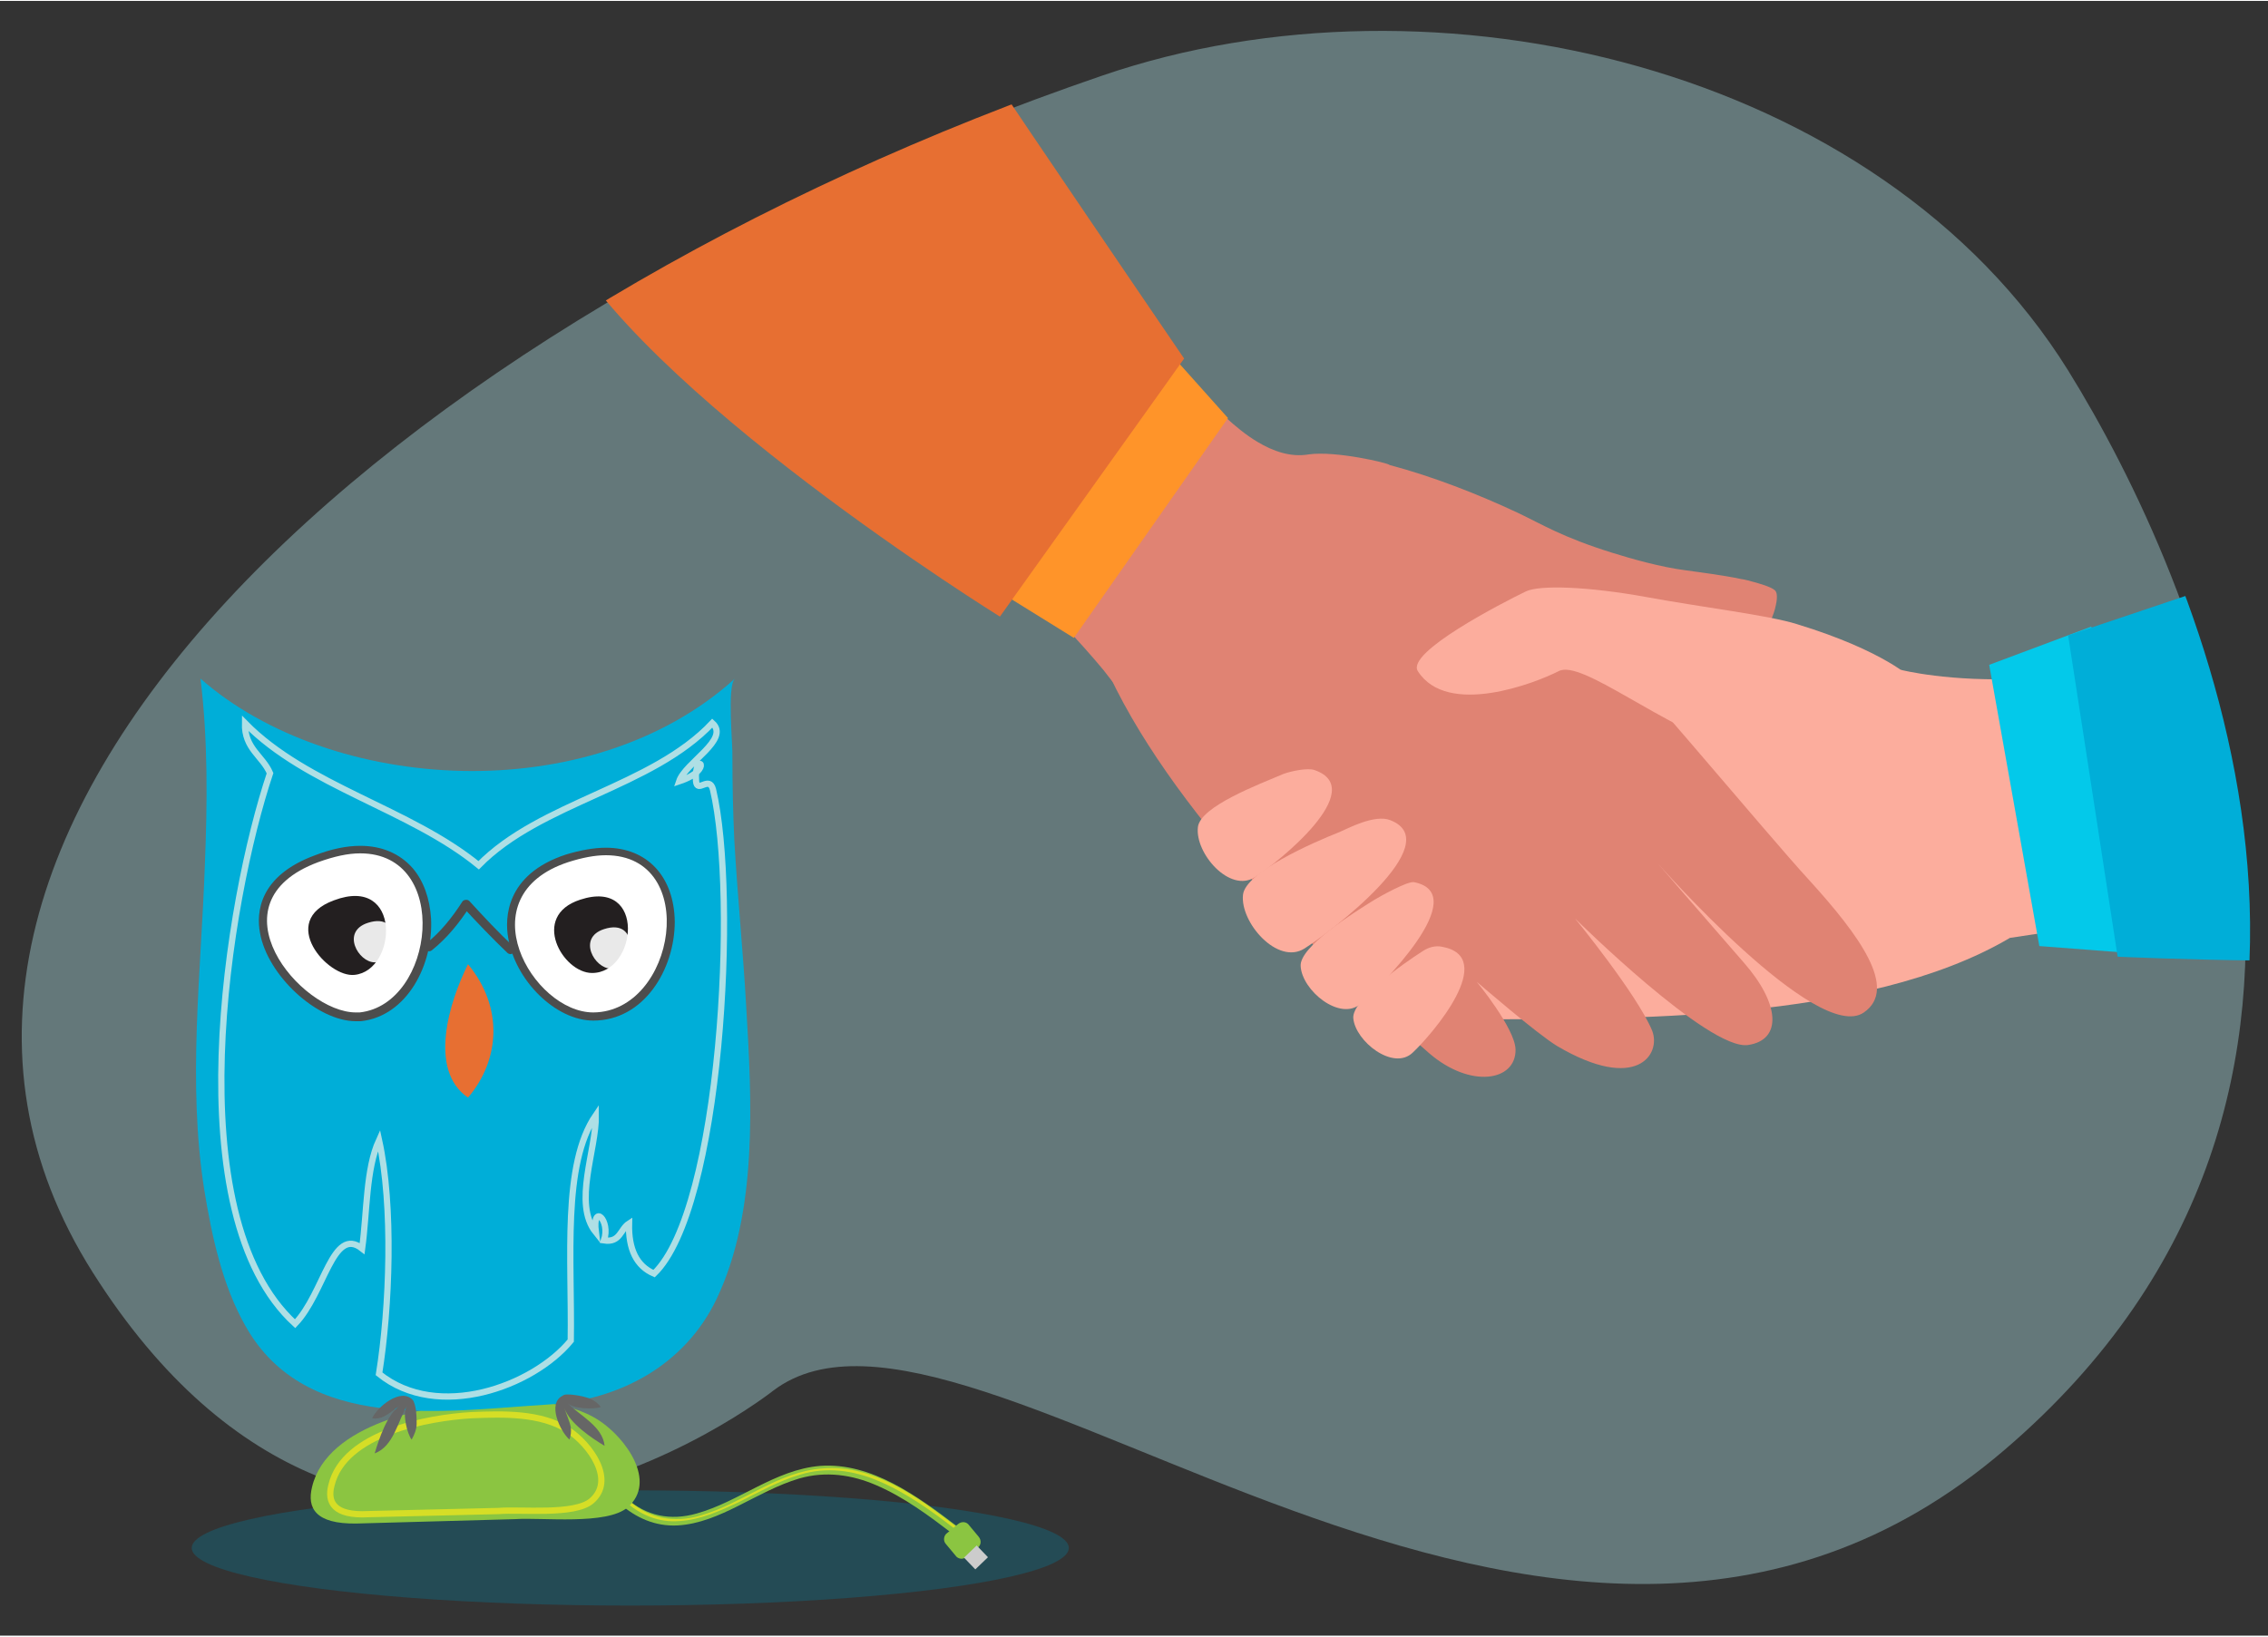 <?xml version="1.0" encoding="UTF-8"?>
<!-- Generator: Adobe Illustrator 26.5.0, SVG Export Plug-In . SVG Version: 6.00 Build 0)  -->
<svg width="399px" height="288px" xmlns="http://www.w3.org/2000/svg" xmlns:xlink="http://www.w3.org/1999/xlink" version="1.1" id="Layer_1" x="0px" y="0px" viewBox="0 0 362 261" style="enable-background:new 0 0 362 261;" xml:space="preserve">
<rect x="0" y="0" width="362" height="261" fill="#333333" stroke="none"/>
<style type="text/css">
	.st0{fill:#E08373;}
	.st1{fill:#FCAD9D;}
	.st2{fill:#FF9429;}
	.st3{fill:url(#SVGID_1_);}
	.st4{fill:#03C9EA;}
	.st5{fill:#FFA42E;}
	.st6{fill:#00AED8;}
	.st7{opacity:0.4;fill:#AEDFE5;enable-background:new    ;}
	.st8{opacity:0.3;}
	.st9{fill:#0082A3;}
	.st10{fill:#8BC541;}
	.st11{fill:#D6DE26;}
	.st12{fill-rule:evenodd;clip-rule:evenodd;fill:#8BC541;}
	.st13{fill:none;stroke:#D6DE26;}
	.st14{fill-rule:evenodd;clip-rule:evenodd;fill:#00AED8;}
	.st15{fill-rule:evenodd;clip-rule:evenodd;fill:#FFFFFF;}
	.st16{fill:#4D4D4D;}
	.st17{fill-rule:evenodd;clip-rule:evenodd;fill:url(#SVGID_00000080185880418275501610000009471411886275445433_);}
	.st18{fill-rule:evenodd;clip-rule:evenodd;fill:#231F20;}
	.st19{opacity:0.9;fill-rule:evenodd;clip-rule:evenodd;fill:#FFFFFF;enable-background:new    ;}
	.st20{fill:none;stroke:#AEDFE5;}
	.st21{fill:#666666;}
	.st22{fill-rule:evenodd;clip-rule:evenodd;fill:#CCCCCC;}
	.st23{clip-path:url(#SVGID_00000181781973234217365960000000508739173668760752_);}
	.st24{fill:url(#SVGID_00000023271538364081209450000014553706080568681097_);}
</style>
<g>
	<g>
		<g>
			<path class="st0" d="M496.5-628.9c0,0,7.9-0.8,19-5.8c4.4-2,9.6,16.5,9.6,16.5l17.4,14.9l-14.5,8.3l-40.3-17L496.5-628.9z"></path>
		</g>
		<g>
			<path class="st0" d="M510.5-625.8c0,0-39.3-6.4-49.5-0.2c-14,8.6-38.6,27.1-47.3,30.6c-8.7,3.5-22.6,13.6-20.5,20.1     c2.1,6.5,40,30.3,60.6,22.3c20.6-8,57.5-21.3,74.1-42.2L510.5-625.8z"></path>
		</g>
		<g>
			<path class="st1" d="M390.7-616.5c0,0,37.5-10.5,48.1-5.5c14.6,6.8,47.7,25.5,55.9,29.6c10.8,5.4,19.6,11.1,15.8,16.7     c-5.1,7.5-39.2-10.5-39.2-10.5s9.2,5,18.4,9.8c7.8,4.1,10.2,9.4,5.4,12.1c-5.5,3.1-33-9-33-9s13.6,7.7,17.9,12.4     c2.8,3,1.2,10.2-13.2,7.7c-3.7-0.6-15.8-5.1-15.8-5.1s8.3,4.8,9.6,7.9c1.9,4.7-4.5,8.5-12.7,5.4c-20.3-7.5-53.1-21.6-70.8-39.9     L390.7-616.5z"></path>
		</g>
		<g>
			<path class="st1" d="M420.6-560.2c-9.3-0.5-25.6-12.7-40.1-21.5c-1-0.6-2-1.2-2.9-1.7l0,0c-5.4-3.1-11.1-5.8-16.9-8     c-1.8-0.7-3.7-1.4-5.6-2c-0.8-0.3-1.7-0.6-2.6-0.8c-0.3-12.5,0.6-23.6,2.4-33.6c1.9-3.2,3.7-6.3,5.5-9.2c2.3,1.1,4.5,2.1,6.5,3     l0,0c1.6,0.7,3.1,1.4,4.4,2l0,0c2.1,0.9,3.8,1.6,5,2c2.9,1,7.1,3.1,11.3,3.9l0,0c0,0,0,0,0,0l0,0c2.9,0.5,5.8,0.4,8.4-1.1     c3.8-2.1,12.4-3.2,12.6-3c7-0.7,14.7-0.7,21.8-0.1c4.4,0.3,8,1.1,16.4,0.6c3.3-0.2,8.1-0.6,12-1.5c2-0.5,6-1.4,8.8-1.9     c0.7-0.1,1.4-0.2,2.1-0.3c0.7-0.1,2.6-0.3,3.5,0.1c0.8,0.3,1,2,1.1,2.8c0.1,1.5-0.1,3.9-0.8,5.2c-1,1.7-2.7,3.1-4.4,4.1     c-1.9,1.1-4.1,2-6.3,2.7c-3,1-7.1,2-10.2,2.7c-3,0.7-5.3,1.4-6.6,1.9c-2.1,0.8-4.2,1.7-6.1,2.9c-1.5,0.9-2.8,2-3.9,3.2     C435.3-607.5,426.1-559.9,420.6-560.2z"></path>
		</g>
		<g>
			<g>
				<polygon class="st2" points="354,-590.1 371.3,-586.7 381.8,-628.2 367.3,-635.8     "></polygon>
			</g>
			<g>
				<linearGradient id="SVGID_1_" gradientUnits="userSpaceOnUse" x1="269.205" y1="-638.758" x2="371.875" y2="-638.758">
					<stop offset="0" style="stop-color:#EA9152"></stop>
					<stop offset="0" style="stop-color:#EA9152"></stop>
					<stop offset="0" style="stop-color:#E87E40"></stop>
					<stop offset="0" style="stop-color:#E77336"></stop>
					<stop offset="0" style="stop-color:#E76F32"></stop>
				</linearGradient>
				<path class="st3" d="M371.9-634.6c-0.3,1.4,1.3-5.2-12.8,49c0,0-67.3-13-88.2-32.7c5.6-34.5-16.7-62,19.9-73.5      C304.9-681.2,371.9-634.6,371.9-634.6z"></path>
			</g>
		</g>
		<g>
			<g>
				<polygon class="st4" points="549.1,-600.5 532.9,-595.6 509.4,-634.7 522.5,-646.2     "></polygon>
			</g>
			<g>
				<path class="st5" d="M605.7-627.5c-30.9,22.2-62,29.3-62,29.3c0,0-25.2-44.3-25.2-44.3c-0.1-0.2,0,0-0.4-0.8      c0,0,75.1-61.7,81.4-67c16.7,13.4-4.3,74.6-3.7,82.5C596-624.3,602.5-627.6,605.7-627.5z"></path>
			</g>
			<path class="st6" d="M595.8-627.7c-0.2-2.1,1.2-8.1,3-16c-0.9-0.6,6.9-39.5,6.9-39.5s2.6-20.3-6.2-27c-2.1,1.8-81.4,67-81.4,67     c0,0,18.8,33,25.7,45.1c0,0,42-13.8,44.6-18.2c5.7-3.2,11.5-6.8,17.4-11.1C602.5-627.6,596-624.3,595.8-627.7z"></path>
		</g>
		<g>
			<path class="st0" d="M498.8-628.2c0,0-5.7-2.6-20.4-1.6c-4.6,0.3-15.1,2.9-23.9,4.5c-9.3,1.7-16.8,4.3-18.4,6     c-2.8,3-14.4,15.9-11.5,18c7,5.3,18.3-4.9,21-8c2.8-3.1,18.6,2.5,31.5,1.7C489.9-608.4,498.8-628.2,498.8-628.2z"></path>
		</g>
		<g>
			<path class="st0" d="M414.8-580.7c-1.1,0-3.5,1.5-4.4,2.4c-3.1,3-10.6,9.6-9.7,12.9c1.1,4,8.5,8.1,11.4,4.3     C414.7-564.9,424-580.9,414.8-580.7z"></path>
		</g>
		<g>
			<path class="st0" d="M428.9-577.5c-2.7,0-6,3.8-6.9,4.7c-3.4,3.2-11.8,11.4-10.8,14.8c1.1,4.3,9.2,8.6,12.2,4.5     C426.3-557.3,438.9-577.5,428.9-577.5z"></path>
		</g>
		<g>
			<path class="st0" d="M436-569.6c-1.1,0.2-4.2,4-4.9,4.9c-2.5,3.2-8.5,11.3-7.2,14.1c1.6,3.5,9,6.1,11.1,2.2     C436.9-552.1,445.6-571.2,436-569.6z"></path>
		</g>
		<g>
			<path class="st0" d="M443.7-561.5c-1,0.2-1.9,0.8-2.6,1.7c-2.3,3.2-7.8,11.3-6.5,14c1.7,3.4,9,5.6,10.9,1.8     C447.3-547.7,453-563.4,443.7-561.5z"></path>
		</g>
	</g>
</g>
<path class="st7" d="M330.1,59c20.4,32.9,56.7,115.1-10.1,172.3c-72.6,62.3-165.2-33.3-196.6-9.4c0,0-64.4,51-108.6-18.9  S62.3,50.8,176,11.9C228.9-6.2,299.9,10.5,330.1,59z"></path>
<g class="st8">
	<ellipse class="st9" cx="100.6" cy="247" rx="70" ry="9.2"></ellipse>
</g>
<g>
	<g>
		<path class="st10" d="M98.9,239.9c2.6,2.3,5.7,3.7,9.3,3.5c3.4-0.2,6.6-1.6,9.6-3.1c3.2-1.6,6.4-3.4,9.8-4.4    c4.2-1.2,8.4-0.6,12.3,1.1c4.4,1.9,8.3,4.8,12.1,7.7c0.7,0.5,1.4-0.7,0.7-1.2c-6.2-4.7-13.6-10.2-21.8-9.6    c-7.2,0.6-12.9,5.7-19.7,7.6c-4.2,1.2-8.1,0.4-11.3-2.5C99.2,238.3,98.3,239.3,98.9,239.9L98.9,239.9z"></path>
	</g>
	<g>
		<path class="st11" d="M99.6,239.4c2.5,2.3,5.5,3.6,8.9,3.3c3.3-0.2,6.4-1.6,9.4-3c3.2-1.6,6.4-3.4,9.8-4.4c4.2-1.3,8.5-0.7,12.5,1    c4.5,1.9,8.5,4.8,12.4,7.8c0.2,0.1,0.5-0.1,0.3-0.3c-6.1-4.7-13.4-10.2-21.6-9.5c-7.1,0.5-12.8,5.6-19.4,7.5    c-4.4,1.3-8.5,0.5-11.9-2.7C99.8,239,99.4,239.2,99.6,239.4L99.6,239.4z"></path>
	</g>
	<path class="st12" d="M49.8,237.3c2.4-10.2,18.8-13.2,27.2-13.6c6.1-0.3,13.4-0.5,18.7,3c4.2,2.8,9.2,9.7,4.5,13.8   c-3.3,2.9-13.7,1.6-18,1.9c0,0-25.1,0.7-25.3,0.7C50.3,243.2,49,240.6,49.8,237.3z"></path>
	<path class="st13" d="M52.9,237c2-8.4,15.5-10.8,22.4-11.2c5-0.2,11-0.4,15.4,2.4c3.5,2.3,7.6,8,3.7,11.3   c-2.7,2.3-11.3,1.3-14.8,1.6c0,0-20.6,0.5-20.8,0.5C53.3,241.9,52.2,239.7,52.9,237z"></path>
	<path class="st14" d="M32,108.2c20.8,18.3,62.1,21,85.3,0c-1.3,1.2-0.3,10.7-0.4,12.6c0,4.4,0.1,8.7,0.3,13.1   c0.5,8.9,1.4,17.7,1.9,26.6c0.9,15,1.9,32.8-4.7,46.7c-5.1,10.7-15.6,16.2-26.9,16.9c-16.4,1-38.6,4.7-48.3-12.5   c-3.7-6.5-5.4-14.4-6.6-21.8c-2.7-17.1-0.5-34.7,0.1-51.9C33.1,128.1,33.2,118,32,108.2z"></path>
	<g>
		<path class="st15" d="M56.7,162.2c-5.9,0-13.5-7-14.7-13.5c-0.5-3-0.2-8.5,8.4-11.7c2.5-0.9,4.9-1.4,7-1.4    c7.4,0,10.3,5.7,10.6,10.9c0.4,7-3.6,14.9-10.6,15.7C57.2,162.2,57,162.2,56.7,162.2z"></path>
		<path class="st16" d="M57.5,136.1c14.6,0,11.9,24.1-0.1,25.4c-0.2,0-0.4,0-0.6,0c-8.8,0-23.5-17.5-6-24    C53.3,136.6,55.5,136.1,57.5,136.1 M57.5,134.9v1.3V134.9c-2.2,0-4.6,0.5-7.2,1.5c-9,3.3-9.4,9.2-8.8,12.4    c1.2,6.8,9.1,14.1,15.3,14.1c0.3,0,0.5,0,0.8,0c7.4-0.8,11.6-9.1,11.2-16.4c-0.2-3.2-1.2-6-2.9-8    C63.8,136.1,60.9,134.9,57.5,134.9L57.5,134.9z"></path>
	</g>
	<g>
		<path class="st15" d="M94.6,162.1c-5.7,0-11.9-6.1-13-12.7c-0.9-5.8,2.3-10.4,8.8-12.5c2.2-0.7,4.3-1.1,6.2-1.1    c7.6,0,10.3,6,10.3,11.2C107,154.3,102.3,162.1,94.6,162.1L94.6,162.1z"></path>
		<path class="st16" d="M96.7,136.4c15.1,0,11.2,25-2,25.1l0,0c-9.7,0-20.4-18.6-4-24C92.9,136.8,94.9,136.4,96.7,136.4 M96.7,135.2    L96.7,135.2c-1.9,0-4.1,0.4-6.4,1.1c-9.7,3.2-9.7,10.3-9.2,13.2c1.1,6.9,7.6,13.3,13.6,13.3c8.1,0,13-8.2,13-15.8    C107.6,139.8,103.3,135.2,96.7,135.2L96.7,135.2z"></path>
	</g>
	
		<linearGradient id="SVGID_00000121248568739520199500000014607683947894788235_" gradientUnits="userSpaceOnUse" x1="71.122" y1="97.433" x2="78.778" y2="97.433" gradientTransform="matrix(1 0 0 -1 0 261.89)">
		<stop offset="0" style="stop-color:#EA9152"></stop>
		<stop offset="0" style="stop-color:#EA9152"></stop>
		<stop offset="0" style="stop-color:#E87E40"></stop>
		<stop offset="0" style="stop-color:#E77336"></stop>
		<stop offset="0" style="stop-color:#E76F32"></stop>
	</linearGradient>
	<path style="fill-rule:evenodd;clip-rule:evenodd;fill:url(#SVGID_00000121248568739520199500000014607683947894788235_);" d="   M74.7,153.8c5.7,6.9,5.1,15.3,0,21.3C68.3,170.7,71.7,159.8,74.7,153.8z"></path>
	<path class="st18" d="M92.6,143.5c10.6-3.5,9.1,11.7,1.9,11.7C89.8,155.2,84.6,146.1,92.6,143.5z"></path>
	<path class="st18" d="M53.3,143.6c10.9-4.1,10.1,11.2,3.3,11.9C52.3,156,44.3,146.9,53.3,143.6z"></path>
	<path class="st19" d="M96.4,148.2c5.8-1.9,4.9,6.3,1.1,6.3C94.9,154.5,92.1,149.6,96.4,148.2z"></path>
	<path class="st19" d="M58.7,147.2c5.8-1.9,4.9,6.3,1.1,6.3C57.2,153.5,54.4,148.6,58.7,147.2z"></path>
	<path class="st16" d="M68.9,151.6c2.5-2,4.4-4.4,6.1-7c-0.4,0-0.7,0.1-1.1,0.1c2.3,2.5,4.6,4.9,7.1,7.3c0.7,0.6,1.6-0.4,1-1   c-2.5-2.3-4.8-4.8-7.1-7.3c-0.3-0.3-0.9-0.2-1.1,0.1c-1.6,2.5-3.5,4.9-5.8,6.7C67.2,151.1,68.2,152.1,68.9,151.6L68.9,151.6z"></path>
	<path class="st20" d="M104.4,203.2c-2.8-1.2-4.1-3.9-4-8c-1.4,0.9-1.4,3.1-4,2.7c1.1-3.2-1.9-6.1-1.3-1.3c-3.7-4.6,0.1-13.2,0-18.7   c-5.4,7.9-3.8,22.9-4,36c-6,7.3-21.2,12.9-30.6,5.3c1.7-10.6,2.3-26.8,0-37.3c-2.1,4.6-1.9,11.4-2.7,17.3c-4.7-3.7-6,7.1-10.7,12   c-19.1-17.5-10.8-67.6-4-87.9c-1.2-2.8-4.1-3.9-4-8C49,125.4,65.4,129,76.4,138c9.9-10.1,27.6-12.4,37.3-22.7   c2.9,2.6-4.3,6.3-5.3,9.3c6-2,2.3-5.1,2.7,0c0.2,2,2.1-1,2.7,1.3C117.8,142.8,115.1,192.9,104.4,203.2z"></path>
	<path class="st21" d="M90.7,222.5c1,0,2.4,0.3,3,0.5c0.8,0.2,1.7,0.8,2.2,1.5c-1.1,0.4-4.4,0.3-5.3-0.6c2,2,5.6,3.7,5.9,6.8   c-2-1.2-5.6-3.6-6.4-6c0.3,1,0.8,2,1,3c0.1,0.7,0,1.4-0.2,2c-1.5-1.3-3.6-5.8-1.1-7C90,222.5,90.3,222.5,90.7,222.5z"></path>
	<path class="st21" d="M66.2,224.1c0.3,1,0.3,2.4,0.3,3.1c0,0.9-0.4,1.8-0.8,2.5c-0.7-0.9-1.5-4.1-0.8-5.3c-1.4,2.4-2.1,6.4-5.1,7.5   c0.7-2.3,2-6.3,4.1-7.7c-0.8,0.6-1.7,1.3-2.6,1.8c-0.6,0.3-1.3,0.4-1.9,0.3c0.8-1.8,4.6-5,6.5-2.9C66,223.5,66.1,223.8,66.2,224.1z   "></path>
	<path class="st12" d="M156.2,245.2c0.5,0.6,0.4,1.4-0.2,1.8l-1.7,1.4c-0.6,0.5-1.4,0.4-1.8-0.2l-1.5-1.8c-0.5-0.5-0.4-1.4,0.2-1.8   l1.7-1.4c0.6-0.5,1.4-0.4,1.8,0.2L156.2,245.2z"></path>
	
		<rect x="154.4" y="247.1" transform="matrix(0.721 -0.693 0.693 0.721 -128.692 177.387)" class="st22" width="2.8" height="2.6"></rect>
</g>
<g>
	<defs>
		<path id="SVGID_00000107563905006160952330000012968292380659436933_" d="M330.8,58.1c20.4,32.9,56.7,115.1-10.1,172.3    c-72.6,62.3-165.2-33.3-196.6-9.4c0,0-64.4,51-108.6-18.9S63,49.9,176.7,11C229.6-7.1,300.6,9.6,330.8,58.1z"></path>
	</defs>
	<clipPath id="SVGID_00000154416454827041021690000010216390230551368621_">
		<use xlink:href="#SVGID_00000107563905006160952330000012968292380659436933_" style="overflow:visible;"></use>
	</clipPath>
	<g style="clip-path:url(#SVGID_00000154416454827041021690000010216390230551368621_);">
		<g>
			<g>
				<path class="st1" d="M303.4,106.8c0,0,7.7,2,19.8,1.4c4.8-0.3,3.1,18.8,3.1,18.8l11,20.1l-16.5,2.5l-31.6-30.2L303.4,106.8z"></path>
			</g>
			<g>
				<path class="st1" d="M315.4,114.8c0,0-34.5-20-46.2-17.8c-16.1,3-45.7,11.6-55.1,11.7c-9.4,0.2-26,4.7-26.3,11.5      c-0.3,6.8,26.6,42.5,48.7,42.4c22.1-0.1,61.3,0.6,84.3-13L315.4,114.8z"></path>
			</g>
			<g>
				<path class="st0" d="M200.1,80.7c0,0,38.8,3.6,46.9,12c11.2,11.6,35.5,40.9,41.7,47.6c8.1,8.9,14.3,17.4,8.8,21.2      c-7.4,5.2-32.9-23.8-32.9-23.8s6.8,7.9,13.7,15.8c5.8,6.6,6.2,12.4,0.7,13.2c-6.3,0.9-27.6-20.2-27.6-20.2s9.9,12.1,12.3,17.9      c1.5,3.8-2.5,9.9-15.1,2.5c-3.2-1.9-12.9-10.3-12.9-10.3s6.1,7.4,6.2,10.8c0.1,5.1-7.2,6.3-13.8,0.6      c-16.3-14.2-41.9-39.1-52-62.5L200.1,80.7z"></path>
			</g>
			<g>
				<path class="st0" d="M208,143.9c-8.5-3.8-19.3-21-29.8-34.4c-0.7-0.9-1.4-1.8-2.1-2.7l0,0c-4-4.8-8.3-9.3-12.9-13.5      c-1.5-1.3-3-2.6-4.5-3.9c-0.7-0.6-1.4-1.1-2.1-1.7c4.2-11.8,9-21.9,14.2-30.5c2.9-2.3,5.7-4.6,8.4-6.7c1.8,1.8,3.4,3.6,5,5.1      l0,0c1.2,1.3,2.4,2.4,3.4,3.4l0,0c1.7,1.6,3,2.9,3.9,3.7c2.4,2,5.5,5.5,9.2,7.7l0,0c0,0,0,0,0,0l0,0c2.5,1.5,5.3,2.5,8.2,2      c4.3-0.6,12.8,1.4,12.9,1.7c6.8,1.8,14,4.6,20.4,7.6c4,1.9,7.1,3.9,15.1,6.4c3.2,1,7.8,2.3,11.7,2.8c2.1,0.3,6.1,0.8,8.9,1.4      c0.7,0.1,1.4,0.3,2.1,0.5c0.7,0.2,2.6,0.7,3.3,1.3c0.6,0.6,0.2,2.2,0,3c-0.4,1.5-1.4,3.6-2.6,4.5c-1.6,1.3-3.6,1.9-5.6,2.2      c-2.2,0.3-4.6,0.3-6.8,0.2c-3.1-0.1-7.4-0.7-10.5-1.1c-3-0.4-5.5-0.6-6.8-0.6c-2.2-0.1-4.6,0.1-6.8,0.5      c-1.7,0.3-3.3,0.9-4.8,1.6C238.6,105.1,213,146.2,208,143.9z"></path>
			</g>
			<g>
				<g>
					<polygon class="st2" points="156.4,92.4 171.4,101.7 196,66.6 185.1,54.4      "></polygon>
				</g>
				<g>
					
						<linearGradient id="SVGID_00000156573698356606093840000005989709713745104550_" gradientUnits="userSpaceOnUse" x1="113" y1="202.041" x2="215.67" y2="202.041" gradientTransform="matrix(0.934 0.356 -0.356 0.934 60.935 -212.405)">
						<stop offset="0" style="stop-color:#EA9152"></stop>
						<stop offset="0" style="stop-color:#EA9152"></stop>
						<stop offset="0" style="stop-color:#E87E40"></stop>
						<stop offset="0" style="stop-color:#E77336"></stop>
						<stop offset="0" style="stop-color:#E76F32"></stop>
					</linearGradient>
					<path style="fill:url(#SVGID_00000156573698356606093840000005989709713745104550_);" d="M189,57.1c-0.8,1.1,3.1-4.3-29.4,41.2       c0,0-58.2-36.1-70.7-62c17.5-30.2,6.5-63.9,44.8-61.6C143-10.3,189,57.1,189,57.1z"></path>
				</g>
			</g>
			<g>
				<g>
					<polygon class="st4" points="342.4,152.2 325.5,150.9 317.5,106 333.8,99.9      "></polygon>
				</g>
				<path class="st6" d="M397.1,143.5c0.6-2,4-7.2,8.6-13.9c-0.7-0.8,20.5-34.5,20.5-34.5s9.7-18,3.8-27.4      c-2.6,0.9-99.9,33.6-99.9,33.6c0,0,5.8,37.5,7.9,51.3c0,0,44.1,2,48.2-1.1c6.4-0.9,13.2-2.3,20.2-4.1      C403.4,146,396.1,146.8,397.1,143.5z"></path>
			</g>
			<g>
				<path class="st1" d="M305.3,108.3c0,0-4.4-4.5-18.5-8.8c-4.4-1.4-15.2-2.7-23.9-4.3c-9.3-1.7-17.2-2-19.4-0.9      c-3.7,1.8-19.1,9.7-17.2,12.7c4.7,7.4,18.8,1.9,22.5,0c3.7-1.9,16.5,9,28.8,12.8C289.9,123.7,305.3,108.3,305.3,108.3z"></path>
			</g>
			<g>
				<path class="st1" d="M209.8,122.8c-1.1-0.4-3.8,0.2-4.9,0.6c-4,1.7-13.3,5.2-13.7,8.5c-0.5,4.2,5.1,10.6,9.1,8      C204.1,137.5,218.6,125.8,209.8,122.8z"></path>
			</g>
			<g>
				<path class="st1" d="M221.9,130.8c-2.5-1-6.9,1.4-8.1,1.9c-4.3,1.7-15,6.4-15.4,10c-0.5,4.4,5.5,11.3,9.8,8.6      C212.3,148.7,231.2,134.4,221.9,130.8z"></path>
			</g>
			<g>
				<path class="st1" d="M225.7,140.7c-1-0.2-5.3,2.2-6.3,2.8c-3.4,2.1-12,7.5-11.8,10.6c0.2,3.9,6.3,8.9,9.6,6      C220.3,157.4,235.2,142.6,225.7,140.7z"></path>
			</g>
			<g>
				<path class="st1" d="M230.1,151c-1-0.2-2.1,0.1-3,0.7c-3.3,2.1-11.3,7.8-11.1,10.7c0.3,3.7,6.4,8.5,9.5,5.5      C228.5,165.1,239.3,152.6,230.1,151z"></path>
			</g>
		</g>
	</g>
</g>
</svg>
